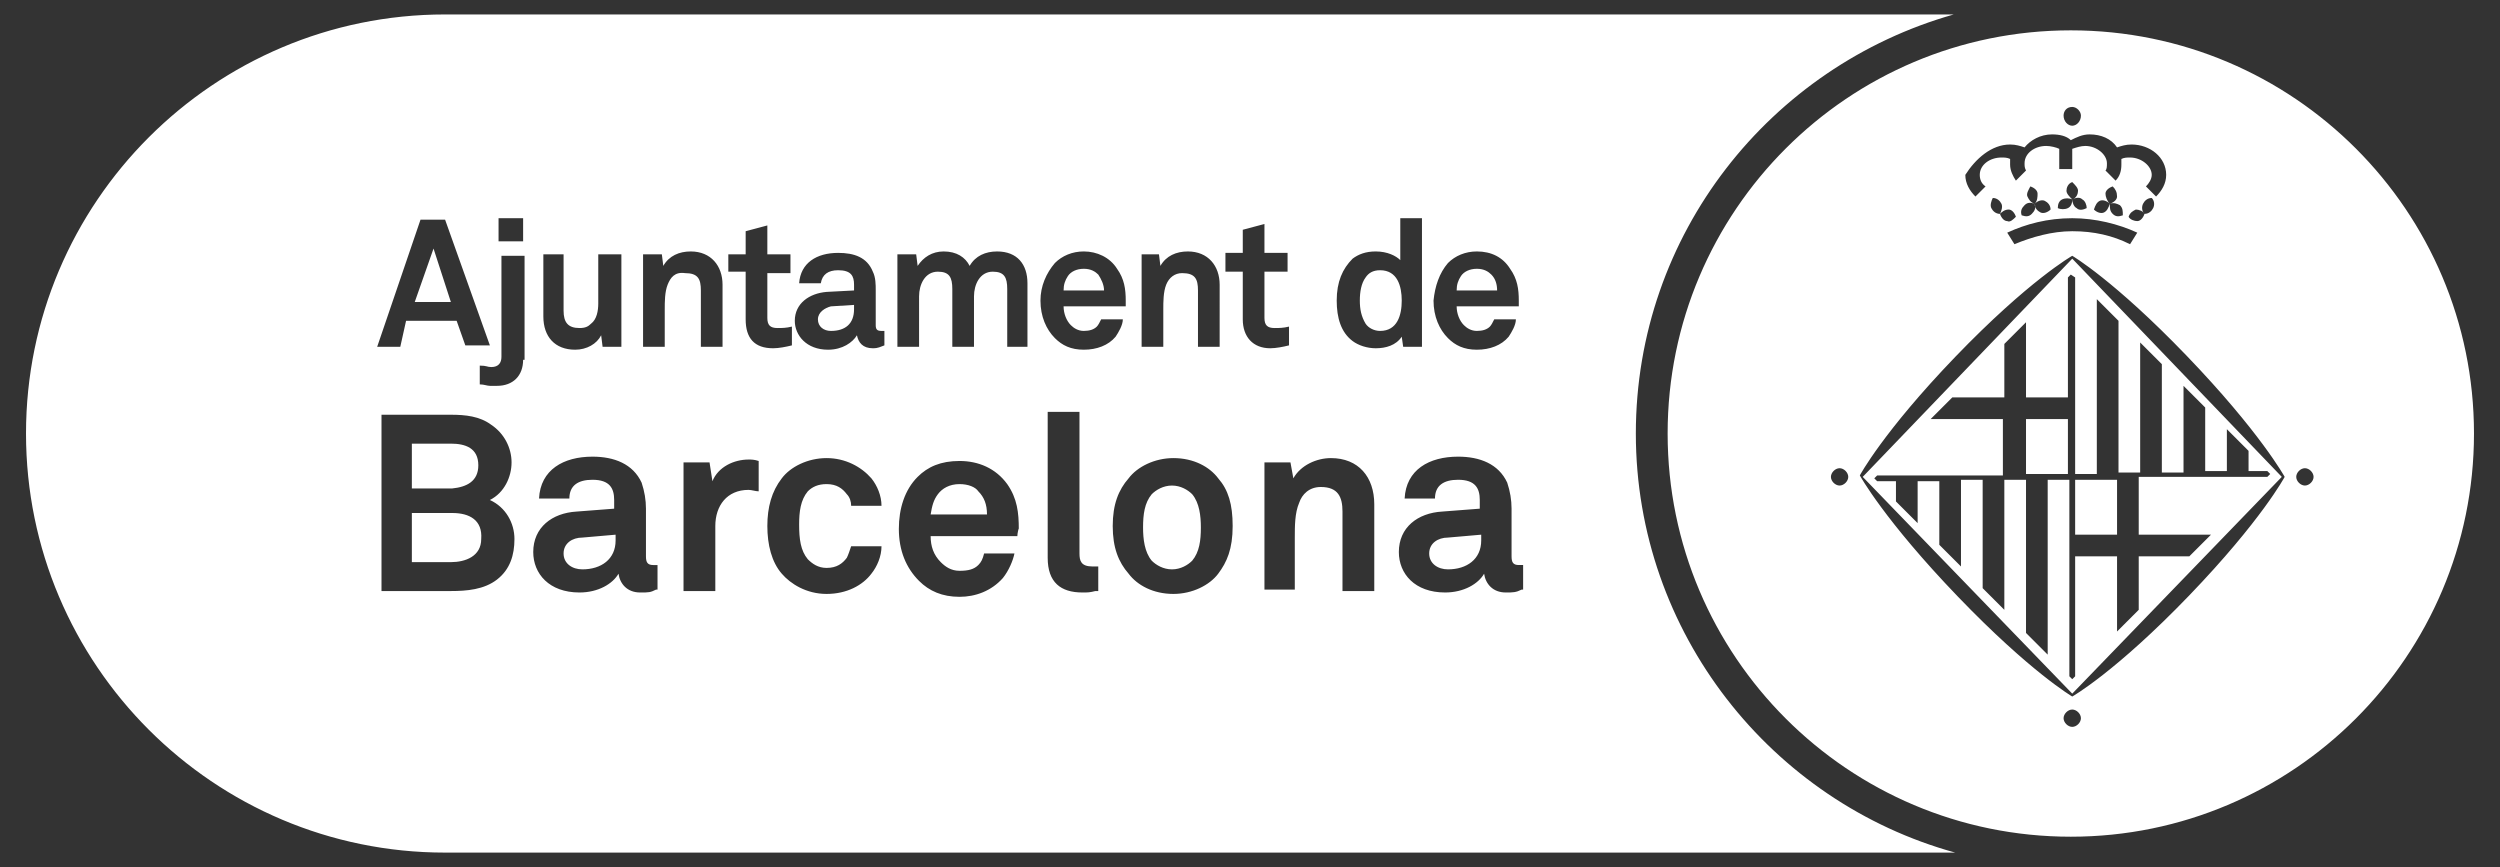 <svg xmlns="http://www.w3.org/2000/svg" viewBox="0 0 173 60" preserveAspectRatio="xMinYMin meet" enable-background="new 0 0 173 60"><rect x="0" y="0" width="173" height="60" fill="#333333" stroke="none"/><g fill="#fff"><path d="M143.3 2.1c-15.4 0-27.9 12.5-27.9 27.9 0 15.4 12.5 27.9 27.9 27.9 15.4 0 27.9-12.5 27.9-27.9 0-15.4-12.5-27.9-27.9-27.9zm.1 5.3c.3 0 .6.3.6.6 0 .4-.3.7-.6.7s-.6-.3-.6-.7c0-.3.2-.6.6-.6zm-4.3 2.6c.4 0 .7.1 1 .2.4-.5 1.1-.9 1.9-.9.5 0 1 .1 1.3.4.4-.2.8-.4 1.3-.4.8 0 1.5.3 1.9.9.3-.1.6-.2 1-.2 1.3 0 2.4.9 2.4 2.1 0 .6-.3 1.1-.7 1.5l-.7-.7c.2-.2.4-.5.4-.8 0-.6-.7-1.2-1.5-1.2-.2 0-.4 0-.6.1v.4c0 .4-.1.8-.4 1.1l-.7-.7c.1-.1.1-.3.1-.5 0-.6-.7-1.2-1.5-1.2-.3 0-.6.1-.9.2v1.4h-.9v-1.4c-.2-.1-.6-.2-.9-.2-.8 0-1.5.5-1.5 1.2 0 .2 0 .3.1.5l-.7.7c-.2-.3-.4-.7-.4-1.1V11c-.2-.1-.4-.1-.6-.1-.8 0-1.5.5-1.5 1.2 0 .3.1.6.4.8l-.7.7c-.4-.4-.7-.9-.7-1.5.7-1.1 1.8-2.1 3.1-2.1zm-.1 4.5c.2 0 .4.2.5.5-.2.2-.4.4-.6.3-.2 0-.4-.2-.5-.5-.3 0-.5-.2-.6-.4-.1-.2 0-.5.1-.7.3 0 .5.2.6.4.1.2 0 .5-.1.7.1-.1.3-.3.6-.3zm4.4.6c1.6 0 3.2.4 4.5 1l-.5.8c-1.2-.6-2.5-.9-4-.9-1.4 0-2.8.4-4 .9l-.5-.8c1.3-.6 2.8-1 4.5-1zm-1.9-1.2c.2.1.4.3.4.6-.2.2-.5.3-.7.2-.2-.1-.4-.3-.4-.6-.3-.1-.4-.3-.5-.5-.1-.2.1-.5.2-.7.3.1.5.3.5.5s0 .5-.2.7c.2-.2.5-.3.7-.2zm-.7.2c.1.3 0 .5-.2.7-.2.2-.4.2-.7.1-.1-.3 0-.5.2-.7.2-.2.4-.2.7-.1zm2.2-.9c0-.2.1-.5.4-.6.2.2.4.4.4.6 0 .2-.1.5-.4.6.2-.1.5-.2.7 0 .2.1.3.4.3.6-.2.1-.5.2-.7 0-.2-.1-.3-.4-.3-.6 0 .3-.1.5-.3.6-.2.1-.5.1-.7 0 0-.3.1-.5.3-.6.2-.1.5-.1.7 0-.2-.2-.4-.4-.4-.6zm2.7.2c0-.2.2-.4.5-.5.2.2.3.4.3.7 0 .2-.2.4-.5.5.3-.1.5 0 .7.1.2.2.2.4.2.7-.3.1-.5.1-.7-.1-.2-.2-.2-.4-.2-.7-.1.3-.2.5-.4.6-.2.1-.5 0-.7-.2.1-.3.2-.5.4-.6.2-.1.5 0 .7.2-.2-.2-.3-.5-.3-.7zm2.2 1.9c-.2 0-.5-.1-.6-.3.1-.3.3-.4.5-.5.2 0 .5.1.6.3-.2-.2-.2-.5-.1-.7.1-.2.3-.4.6-.4.2.2.2.5.1.7-.1.2-.3.4-.6.4-.1.3-.3.5-.5.5zm-20.6 18.3c-.3 0-.6-.3-.6-.6s.3-.6.6-.6.6.3.6.6-.3.6-.6.6zm16.1 16.7c-.3 0-.6-.3-.6-.6s.3-.6.6-.6.6.3.6.6-.3.6-.6.6zm8.1-9.1c-5.1 5.3-8.1 7-8.1 7s-2.9-1.7-7.9-6.9c-5.1-5.3-6.8-8.4-6.8-8.4s1.6-3 6.6-8.2c5.1-5.3 8.1-7 8.1-7s2.9 1.7 7.9 6.9c5.1 5.3 6.8 8.4 6.8 8.4s-1.6 3-6.6 8.2zm8-7.6c-.3 0-.6-.3-.6-.6s.3-.6.6-.6.6.3.6.6-.3.6-.6.6zM128.9 33l14.5 15 14.5-15-14.5-15.1L128.9 33zm14.7-13.8v13.6h1.5V20.7l1.5 1.5v10.5h1.5v-9l1.5 1.5v7.5h1.5v-6l1.5 1.5v4.4h1.5v-2.9l1.5 1.5v1.4h1.3l.2.2-.2.2H148v4h5l-1.5 1.5H148v3.7l-1.5 1.5v-5.2h-2.9v8.3l-.2.2-.2-.2V33.2h-1.5v12.1l-1.5-1.5V33.2h-1.5v9l-1.5-1.5v-7.5h-1.5v6l-1.5-1.5v-4.4h-1.5v2.9l-1.5-1.5v-1.4h-1.3l-.2-.2.2-.2h8.7V29h-5l1.5-1.5h3.6v-3.7l1.5-1.5v5.2h2.9v-8.3l.2-.2.3.2zM143.6 33.2h2.9V37h-2.9zM140.2 29h2.9v3.8h-2.9zM56.6 22.1c0 .5.4.8.9.8 1 0 1.6-.5 1.6-1.5v-.3l-1.6.1c-.4.1-.9.4-.9.9zM39 38.3c0 .7.6 1.1 1.3 1.1 1.3 0 2.3-.7 2.3-2V37l-2.3.2c-.7 0-1.3.4-1.3 1.1zM66.4 33.5c-.7 0-1.2.3-1.5.7-.3.4-.4.8-.5 1.4h3.9c0-.7-.2-1.2-.6-1.6-.2-.3-.7-.5-1.3-.5zM81.1 33.6c-.6 0-1.1.3-1.4.6-.5.6-.6 1.4-.6 2.3 0 .8.1 1.7.6 2.3.3.3.8.6 1.4.6.6 0 1.1-.3 1.4-.6.5-.6.6-1.4.6-2.3 0-.8-.1-1.7-.6-2.3-.3-.3-.8-.6-1.4-.6zM30 17.2l-1.3 3.7h2.5zM31.3 35.5h-2.8v3.4h2.7c1 0 2.1-.4 2.1-1.6.1-1.3-.8-1.8-2-1.8zM103.2 19c-.2-.2-.5-.4-1-.4s-.9.2-1.1.5c-.2.3-.3.6-.3 1h2.8c0-.4-.1-.8-.4-1.1zM33.1 32.2c0-1.2-.9-1.5-1.9-1.5h-2.7v3.1h2.8c1-.1 1.8-.5 1.8-1.6zM76 19c-.2-.2-.5-.4-1-.4s-.9.2-1.1.5c-.2.3-.3.6-.3 1h2.8c0-.4-.2-.8-.4-1.1zM95.5 18.7c-.5 0-.8.2-1 .5-.3.4-.4 1-.4 1.6 0 .6.1 1.1.4 1.6.2.3.6.5 1 .5 1.2 0 1.5-1.1 1.5-2.1s-.3-2.1-1.5-2.1zM98.9 38.3c0 .7.6 1.1 1.3 1.1 1.3 0 2.3-.7 2.3-2V37l-2.3.2c-.7 0-1.3.4-1.3 1.1zM113.2 30c0-13.8 9.3-25.4 22-29H30.8c-16 0-29 13-29 29s13 29 29 29h104.5c-12.7-3.5-22.1-15.2-22.1-29zm-13-11.8c.5-.5 1.2-.8 2-.8 1 0 1.8.4 2.3 1.2.5.7.6 1.4.6 2.2v.4h-4.3c0 .5.2 1 .5 1.3.2.2.5.4.9.4s.7-.1.9-.3c.1-.1.2-.3.3-.5h1.5c0 .4-.3.9-.5 1.2-.5.6-1.3.9-2.2.9-.9 0-1.5-.3-2-.8-.6-.6-1-1.5-1-2.6.1-1 .4-1.9 1-2.6zm-21.3-.6h1.3l.1.8c.4-.7 1.1-1 1.9-1 1.4 0 2.2 1 2.2 2.3V24h-1.5v-3.9c0-.8-.2-1.2-1.1-1.2-.5 0-.9.3-1.1.8-.2.5-.2 1.2-.2 1.7V24H79v-6.4zm-28.5 0h1.2V16l1.5-.4v2h1.6v1.3h-1.6V22c0 .5.2.7.7.7.3 0 .6 0 1-.1v1.3c-.4.1-.9.2-1.3.2-1.3 0-1.9-.7-1.9-2v-3.3h-1.2v-1.2zm-12.9 0H39v3.9c0 .8.3 1.2 1.1 1.2.4 0 .6-.1.8-.3.4-.3.5-.9.5-1.4v-3.4H43V24h-1.3l-.1-.8c-.3.6-1 1-1.8 1-1.4 0-2.2-.9-2.2-2.3v-4.3zm-8.4-2.4h1.7l3.1 8.7h-1.7l-.6-1.7h-3.5l-.4 1.8h-1.6l3-8.8zm5.3 24.9c-.9.7-2.1.8-3.2.8h-4.8V28.7h4.8c1 0 2 .1 2.8.7.9.6 1.4 1.6 1.4 2.6s-.5 2.1-1.5 2.6c1.1.5 1.7 1.6 1.7 2.7s-.3 2.1-1.2 2.8zm1.8-15.2c0 1.1-.7 1.8-1.8 1.8h-.5c-.2 0-.4-.1-.7-.1v-1.3c.5 0 .5.1.8.1.5 0 .7-.3.7-.7v-7h1.6v7.2zm0-8.2h-1.7v-1.6h1.7v1.6zm9.2 24.1c-.4.2-.5.2-1.1.2-.9 0-1.4-.6-1.5-1.3-.4.7-1.4 1.3-2.7 1.3-2.1 0-3.2-1.3-3.2-2.8 0-1.7 1.3-2.7 3-2.8l2.6-.2v-.6c0-.8-.3-1.4-1.5-1.4-1 0-1.6.4-1.6 1.3h-2.1c.1-2 1.7-2.9 3.7-2.9 1.5 0 2.8.5 3.4 1.8.2.6.3 1.2.3 1.8v3.3c0 .4.1.6.5.6h.3v1.7zm.8-21.1c-.2.5-.2 1.2-.2 1.7V24h-1.5v-6.4h1.3l.1.8c.4-.7 1.1-1 1.9-1 1.4 0 2.2 1 2.2 2.3V24h-1.5v-3.9c0-.8-.2-1.2-1.1-1.2-.7-.1-1 .3-1.2.8zM52.5 34c-.2 0-.5-.1-.7-.1-1.5 0-2.3 1.1-2.3 2.5v4.5h-2.2V32h1.8l.2 1.3c.4-1 1.5-1.5 2.5-1.5.2 0 .4 0 .7.1V34zm3.4 4.7c.3.3.7.6 1.3.6.7 0 1.1-.3 1.4-.7.1-.2.2-.5.3-.8H61c0 .7-.3 1.4-.7 1.9-.6.8-1.7 1.4-3.1 1.4s-2.5-.7-3.1-1.4c-.7-.8-1-2-1-3.3 0-1.3.3-2.4 1-3.3.6-.8 1.8-1.4 3.1-1.4s2.4.6 3.1 1.4c.4.5.7 1.2.7 1.9h-2.1c0-.3-.1-.6-.3-.8-.3-.4-.7-.7-1.4-.7-.6 0-1 .2-1.3.5-.5.6-.6 1.4-.6 2.3 0 1 .1 1.8.6 2.4zm5.3-14.8c-.3.1-.4.2-.8.2-.7 0-1-.4-1.1-.9-.3.5-1 1-2 1-1.5 0-2.3-1-2.3-2 0-1.2 1-1.9 2.2-2l1.9-.1v-.4c0-.6-.2-1-1.1-1-.7 0-1.1.3-1.2.9h-1.5c.1-1.4 1.2-2.1 2.7-2.1 1.1 0 2 .3 2.4 1.3.2.4.2.9.2 1.3v2.4c0 .3.1.4.4.4h.2v1zm9.2 13.2h-6c0 .7.2 1.3.7 1.8.3.3.7.6 1.3.6.6 0 1-.1 1.3-.4.2-.2.3-.4.4-.8h2.1c-.1.5-.4 1.2-.8 1.7-.8.9-1.9 1.3-3 1.3-1.2 0-2.1-.4-2.8-1.1-.9-.9-1.4-2.1-1.4-3.6 0-1.4.4-2.7 1.3-3.6.7-.7 1.6-1.1 2.9-1.1 1.3 0 2.5.5 3.3 1.6.7 1 .8 2 .8 3.1 0-.1-.1.3-.1.5zm.8-13.1h-1.5v-4c0-.8-.2-1.2-1-1.2-.9 0-1.3.9-1.3 1.7V24h-1.5v-4c0-.8-.2-1.2-1-1.2-.9 0-1.3.9-1.3 1.7V24h-1.5v-6.4h1.3l.1.8c.4-.6 1-1 1.8-1 .9 0 1.5.4 1.8 1 .4-.7 1.1-1 1.9-1 1.4 0 2.1.9 2.1 2.2V24zm1.8-5.8c.5-.5 1.2-.8 2-.8.9 0 1.8.4 2.3 1.2.5.7.6 1.4.6 2.2v.4h-4.3c0 .5.2 1 .5 1.3.2.2.5.4.9.4s.7-.1.9-.3c.1-.1.2-.3.3-.5h1.5c0 .4-.3.9-.5 1.2-.5.6-1.3.9-2.2.9-.9 0-1.5-.3-2-.8-.6-.6-1-1.5-1-2.6 0-1 .4-1.9 1-2.6zm2.8 22.7c-.4.1-.5.1-.9.1-1.5 0-2.4-.7-2.4-2.4V28.5h2.2v9.8c0 .5.1.9.9.9h.4v1.7zm8.5-1.2c-.6.8-1.8 1.4-3.1 1.4-1.4 0-2.5-.6-3.1-1.4-.7-.8-1.1-1.8-1.1-3.3 0-1.5.4-2.5 1.1-3.3.6-.8 1.8-1.4 3.1-1.4 1.4 0 2.5.6 3.1 1.4.7.8 1 1.8 1 3.3 0 1.6-.4 2.5-1 3.3zM86 22.1v-3.3h-1.2v-1.3H86v-1.6l1.5-.4v2h1.6v1.3h-1.6V22c0 .5.2.7.7.7.3 0 .6 0 1-.1v1.3c-.4.1-.9.2-1.3.2-1.2 0-1.9-.8-1.9-2zm9 18.8h-2.1v-5.5c0-1-.3-1.7-1.5-1.7-.8 0-1.3.5-1.5 1.1-.3.7-.3 1.6-.3 2.4v3.6h-2.1V32h1.8l.2 1.1c.5-.9 1.6-1.4 2.6-1.4 1.9 0 3 1.3 3 3.2v6zm.2-16.8c-.6 0-1.2-.2-1.6-.5-.8-.6-1.1-1.6-1.1-2.8 0-1.3.4-2.2 1.1-2.9.4-.3.9-.5 1.6-.5.8 0 1.4.3 1.7.6v-2.9h1.5V24h-1.3l-.1-.7c-.4.6-1.1.8-1.8.8zm10.1 16.7c-.4.2-.6.2-1.1.2-.9 0-1.4-.6-1.5-1.3-.4.7-1.4 1.3-2.7 1.3-2.1 0-3.2-1.3-3.2-2.8 0-1.7 1.3-2.7 3-2.8l2.6-.2v-.6c0-.8-.3-1.4-1.5-1.4-1 0-1.6.4-1.6 1.3h-2.1c.1-2 1.7-2.9 3.7-2.9 1.5 0 2.8.5 3.4 1.8.2.6.3 1.2.3 1.8v3.3c0 .4.1.6.5.6h.3v1.7z"/></g></svg>